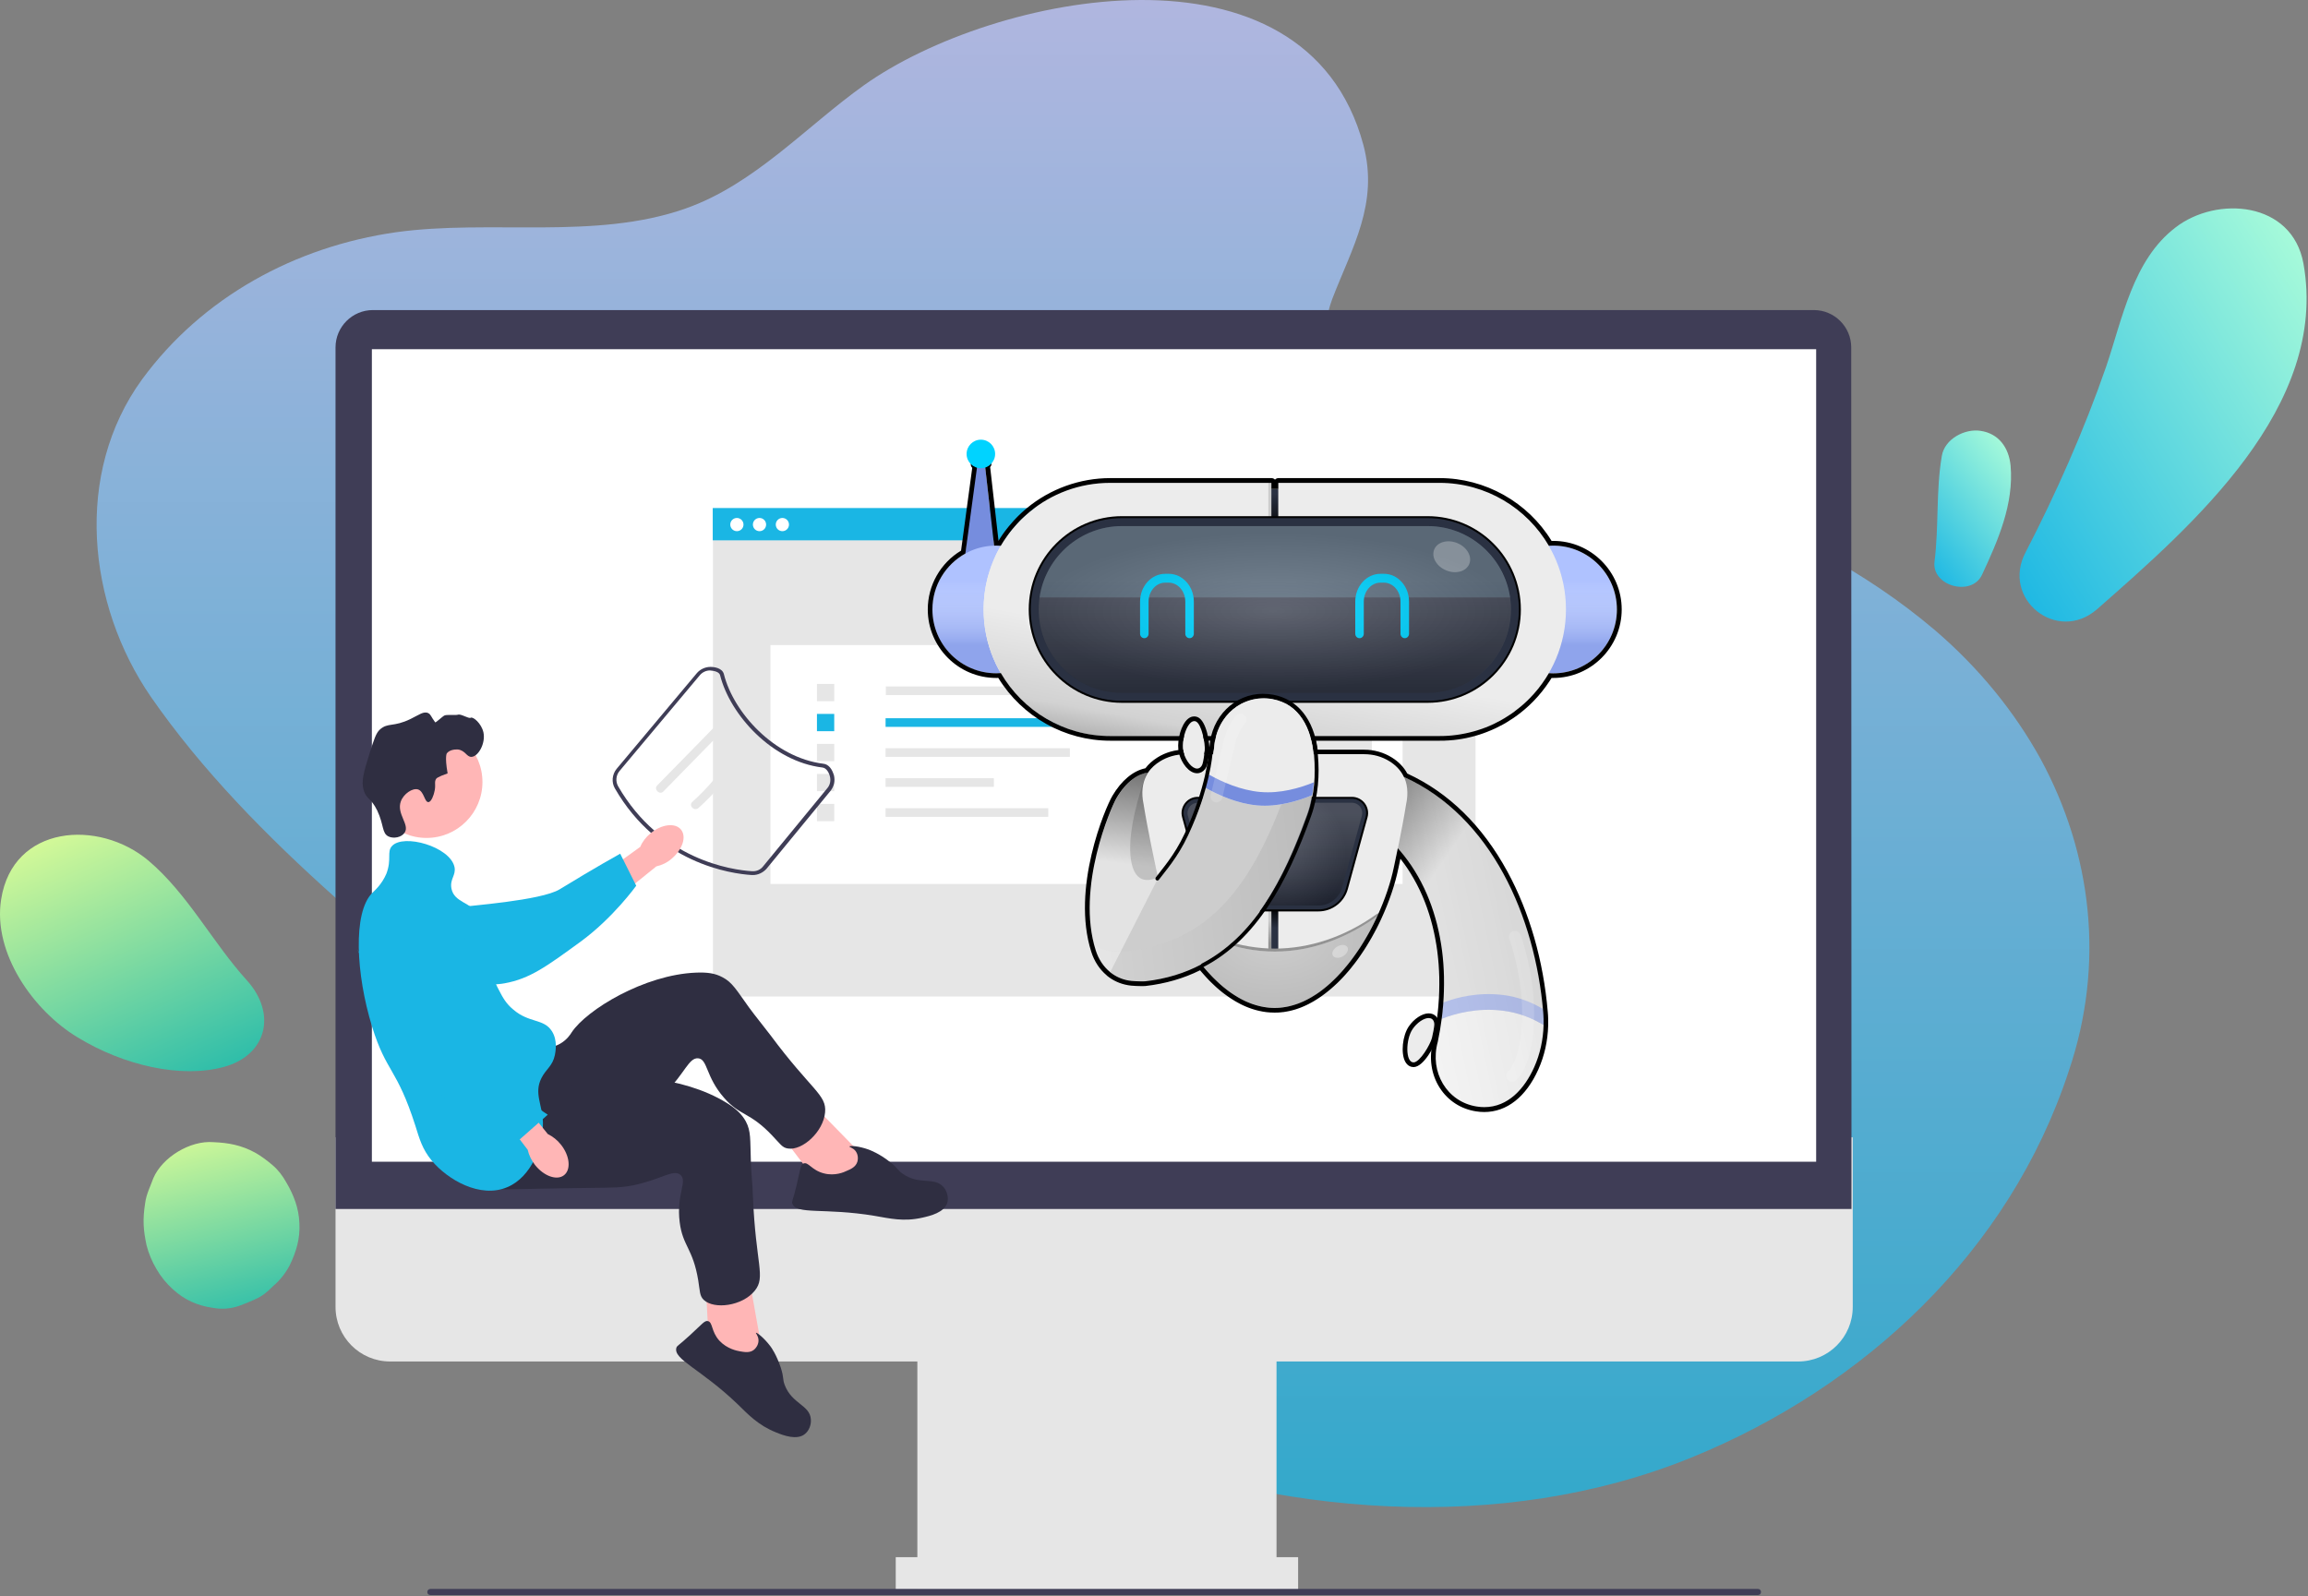 <svg width="908" height="628" viewBox="0 0 908 628" fill="none" xmlns="http://www.w3.org/2000/svg">
<rect x="0" y="0" width="908" height="628" fill="#808080" stroke="none"/>
<path d="M802.819 298.655C792.533 280.013 778.574 262.842 761.432 248.124C706.086 201.026 632.618 182.383 563.068 168.646C538.089 163.74 513.6 145.833 524.13 117.623C531.967 97.263 542.497 80.092 536.375 57.034C513.6 -27.595 390.663 -2.574 339.97 33.485C316.95 49.92 296.869 72.488 269.686 82.055C234.176 94.565 192.789 86.225 155.811 91.376C116.138 97.018 79.649 116.887 55.894 149.267C28.956 186.308 34.344 237.821 59.323 274.125C99.24 331.771 161.933 378.624 215.565 422.778C279.482 475.517 350.256 535.371 427.397 566.524C501.6 596.451 590.496 604.055 665.678 573.392C733.514 545.673 790.574 492.443 813.839 421.551C828.288 379.114 822.9 335.696 802.819 298.655Z" fill="url(#paint0_linear_708_8243)" fill-opacity="0.75"/>
<path d="M30.56 408.183C13.264 397.788 -2.927 375.119 0.45 353.872C5.028 324.533 38.852 322.19 58.409 338.631C73.916 351.757 83.588 370.816 97.126 385.734C108.879 398.679 105.16 415.154 88.026 419.812C71.274 424.362 48.799 419.302 30.56 408.183Z" fill="url(#paint1_linear_708_8243)"/>
<path d="M67.91 507.2C65.447 504.968 63.234 502.273 61.509 499.243C59.895 496.573 58.42 493.079 57.655 489.971C56.363 483.882 56.099 479.847 57.09 473.498C57.536 469.847 59.166 466.838 60.323 463.572C63.875 455.317 74.82 448.669 83.91 449.401C89.896 449.649 94.908 450.566 100.35 453.514C102.48 454.667 105.305 456.796 107.184 458.412C109.3 460.157 111.276 462.724 112.653 465.266C115.533 470.119 117.564 475.41 117.785 481.218C118.118 487.386 116.557 492.528 113.91 497.981C112.28 500.991 110.177 503.744 107.364 506.113C105.275 508.275 103.075 510.077 100.29 511.263C98.23 512.243 96.294 512.991 93.997 513.843C90.614 515.005 87.133 515.216 83.792 514.604C77.82 513.765 72.6 511.537 67.91 507.2Z" fill="url(#paint2_linear_708_8243)"/>
<path d="M906.201 103.647C916.293 159.99 862.666 206.603 824.978 239.736C809.254 253.383 787.199 235.626 796.895 217.315C808.729 194.463 819.889 169.368 828.542 144.398C835.037 125.331 839.088 102.306 855.888 89.493C872.139 76.944 901.725 79.187 906.201 103.647Z" fill="url(#paint3_linear_708_8243)"/>
<path d="M790.992 183.149C792.342 198.306 786.027 212.694 779.78 226.102C775.672 234.969 759.785 230.591 761.074 220.919C762.807 207.116 761.604 193.104 763.934 179.419C765.016 172.684 773.027 168.558 779.165 169.522C786.282 170.555 790.283 176.06 790.992 183.149Z" fill="url(#paint4_linear_708_8243)"/>
<g clip-path="url(#clip0_708_8243)">
<path d="M279.3 263.801C277.8 263.801 276.3 264.501 275.3 265.701L243.7 303.401C242.3 305.101 242.1 307.501 243.2 309.401C259.9 338.301 287.8 342.301 295.9 342.801C297.6 342.901 299.2 342.201 300.2 340.901L325.5 310.101C326.6 308.801 326.9 307.101 326.5 305.501C326.1 303.901 325.1 302.201 323.6 302.001C303.7 299.601 287.2 281.201 283.3 265.701C283 264.401 281 263.901 279.3 263.801Z" fill="white"/>
<path d="M707.4 535.7H153.5C141.6 535.7 132 526.1 132 514.2V447.5H728.9V514.2C728.9 526.1 719.3 535.7 707.4 535.7Z" fill="#E6E6E6"/>
<path d="M502.2 524.5H360.9V625.4H502.2V524.5Z" fill="#E6E6E6"/>
<path d="M510.7 612.699H352.4V625.399H510.7V612.699Z" fill="#E6E6E6"/>
<path d="M728.4 475.7H132V136.7C132 128.6 138.6 122 146.7 122H713.6C721.7 122 728.3 128.6 728.3 136.7L728.4 475.7Z" fill="#3F3D56"/>
<path d="M714.501 137.4H146.301V457.1H714.501V137.4Z" fill="white"/>
<path d="M168.1 626.399C168.1 627.099 168.6 627.599 169.3 627.599H691.6C692.3 627.599 692.8 627.099 692.8 626.399C692.8 625.699 692.3 625.199 691.6 625.199H169.3C168.7 625.199 168.1 625.699 168.1 626.399Z" fill="#3F3D56"/>
<path d="M580.5 200H280.5V392.1H580.5V200Z" fill="#E6E6E6"/>
<path d="M551.8 253.801H303.1V347.801H551.8V253.801Z" fill="white"/>
<path d="M408.2 270.1H348.5V273.5H408.2V270.1Z" fill="#E6E6E6"/>
<path d="M440.8 282.6H348.4V286H440.8V282.6Z" fill="#1AB6E4"/>
<path d="M420.9 294.4H348.4V297.8H420.9V294.4Z" fill="#E6E6E6"/>
<path d="M391 306.201H348.4V309.601H391V306.201Z" fill="#E6E6E6"/>
<path d="M412.4 318H348.4V321.4H412.4V318Z" fill="#E6E6E6"/>
<path d="M328.2 269.1H321.4V275.9H328.2V269.1Z" fill="#E6E6E6"/>
<path d="M328.2 280.9H321.4V287.7H328.2V280.9Z" fill="#1AB6E4"/>
<path d="M328.2 292.701H321.4V299.501H328.2V292.701Z" fill="#E6E6E6"/>
<path d="M328.2 304.5H321.4V311.3H328.2V304.5Z" fill="#E6E6E6"/>
<path d="M328.2 316.301H321.4V323.101H328.2V316.301Z" fill="#E6E6E6"/>
<path d="M539.7 265.6H478.6V326.7H539.7V265.6Z" fill="#E6E6E6"/>
<path d="M580.4 199.9H280.4V212.6H580.4V199.9Z" fill="#1AB6E4"/>
<path d="M289.901 209.001C291.337 209.001 292.501 207.837 292.501 206.401C292.501 204.965 291.337 203.801 289.901 203.801C288.465 203.801 287.301 204.965 287.301 206.401C287.301 207.837 288.465 209.001 289.901 209.001Z" fill="white"/>
<path d="M298.801 209.001C300.237 209.001 301.401 207.837 301.401 206.401C301.401 204.965 300.237 203.801 298.801 203.801C297.365 203.801 296.201 204.965 296.201 206.401C296.201 207.837 297.365 209.001 298.801 209.001Z" fill="white"/>
<path d="M307.801 209.001C309.237 209.001 310.401 207.837 310.401 206.401C310.401 204.965 309.237 203.801 307.801 203.801C306.365 203.801 305.201 204.965 305.201 206.401C305.201 207.837 306.365 209.001 307.801 209.001Z" fill="white"/>
<path d="M296.201 344.3C296.101 344.3 295.901 344.3 295.801 344.3C287.501 343.8 258.901 339.7 241.901 310.2C240.501 307.8 240.801 304.7 242.601 302.5L274.201 264.8C275.501 263.3 277.501 262.4 279.501 262.4C280.901 262.4 284.201 262.8 284.801 265.3C288.601 280.4 304.601 298.1 323.901 300.5C325.901 300.7 327.401 302.5 328.101 305.2C328.601 307.3 328.101 309.4 326.801 311.1L301.501 341.9C300.101 343.4 298.201 344.3 296.201 344.3ZM279.301 263.8C277.801 263.8 276.301 264.5 275.301 265.7L243.701 303.4C242.301 305.1 242.101 307.5 243.201 309.4C259.901 338.3 287.801 342.3 295.901 342.8C297.601 342.9 299.201 342.2 300.201 340.9L325.501 310.1C326.601 308.8 326.901 307.1 326.501 305.5C326.101 303.9 325.101 302.2 323.601 302C303.701 299.6 287.201 281.2 283.301 265.7C283.001 264.4 281.001 263.9 279.301 263.8Z" fill="#3F3D56"/>
<path d="M260.999 311.4L283.799 288.1C285.399 286.5 282.899 284.1 281.399 285.7L258.599 309C256.999 310.5 259.499 313 260.999 311.4Z" fill="#E6E6E6"/>
<path d="M274.801 317.899C281.101 312.299 286.601 305.699 291.101 298.499C292.301 296.599 289.301 294.899 288.101 296.799C283.801 303.699 278.501 309.999 272.401 315.499C270.701 316.999 273.201 319.399 274.801 317.899Z" fill="#E6E6E6"/>
<path d="M287.199 325.8C292.899 319.4 297.799 312.4 301.699 304.7C302.699 302.7 299.699 301 298.699 303C294.999 310.4 290.299 317.3 284.799 323.4C283.299 325 285.699 327.4 287.199 325.8Z" fill="#E6E6E6"/>
<path d="M255.901 327.9C260.201 324.3 265.601 323.6 267.901 326.4C270.201 329.2 268.501 334.3 264.201 337.9C262.501 339.4 260.401 340.4 258.201 340.9L239.601 355.9L232.801 347L251.901 333.2C252.701 331.2 254.101 329.4 255.901 327.9Z" fill="#FFB6B6"/>
<path d="M148.199 361.8C148.199 361.1 148.199 355.4 152.499 351.7C157.399 347.5 164.399 349.2 166.799 349.8C172.399 351.2 172.899 353.6 178.199 356.1C188.099 360.7 175.699 358.4 181.599 356.9C183.599 356.4 212.899 354.4 220.199 349.9C234.399 341.2 243.999 335.9 243.999 335.9L250.299 348.5C250.299 348.5 241.199 361.2 228.299 370.6C215.099 380.2 208.499 385.1 198.499 386.9C197.599 387.1 176.399 390.7 159.299 377.9C155.499 374.9 148.299 369.6 148.199 361.8Z" fill="#1AB6E4"/>
<path d="M167.801 329.699C179.951 329.699 189.801 319.849 189.801 307.699C189.801 295.549 179.951 285.699 167.801 285.699C155.651 285.699 145.801 295.549 145.801 307.699C145.801 319.849 155.651 329.699 167.801 329.699Z" fill="#FFB6B6"/>
<path d="M340.099 455.401L317.399 432.201L305.699 444.401L322.599 466.701L339.299 468.601L340.099 455.401Z" fill="#FFB6B6"/>
<path d="M210.7 412C212 412.1 216.2 413 220.3 410.7C223 409.2 224.5 406.9 224.9 406.2C230.8 397.3 253.5 383.5 273.8 382.7C278.4 382.5 281.4 383 284.2 384.5C288.1 386.5 289.7 389.5 294.6 396.3C297.3 400 300.3 403.6 303.1 407.3C319.2 429 325.3 430.7 324.6 437.7C323.9 445.4 315.6 452.8 310 451.9C307.7 451.6 306.9 450 303.8 446.8C294.9 437.4 291.2 439.2 284.9 432C277.5 423.6 278.5 416.7 274.6 416.4C271 416.2 269.5 422.1 261.9 429.9C258.4 433.5 255.9 435.2 248.3 440.4C218.8 460.9 218.3 462.3 212.4 463.9C209.8 464.6 191.3 469.7 184.7 461.6C174.4 449 198.8 411 210.7 412Z" fill="#2F2E41"/>
<path d="M333.1 460.7C334.8 460 336.7 459.1 337.3 457.1C337.7 455.7 337.5 454.1 336.6 452.9C335.6 451.6 334.1 451.4 334.2 451.1C334.3 450.7 337.8 450.9 341.7 452.3C342.4 452.6 345.8 453.8 350 457.1C353.4 459.7 352.9 460.3 355.1 461.8C361.6 466.5 367.7 462.8 371.3 467.2C372.7 468.9 373.2 471.3 372.7 473.2C371.5 477.1 366 478.4 362.9 479.1C355.5 480.8 350 479.4 344.1 478.4C324.3 475.1 313.2 478.1 311.7 473.5C311.4 472.6 311.9 472.7 313.4 466.3C314.9 460 314.9 458.3 316.1 457.8C318 457 319.3 460.5 324.2 461.7C328.5 462.8 332.1 461.2 333.1 460.7Z" fill="#2F2E41"/>
<path d="M299.8 531.3L294.1 499.4L277.5 502.9L279 530.8L291.8 541.8L299.8 531.3Z" fill="#FFB6B6"/>
<path d="M217.199 422.701C218.199 423.501 221.199 426.601 225.799 427.001C228.899 427.301 231.299 426.201 232.099 425.901C241.999 421.901 268.499 423.201 285.799 433.901C289.699 436.301 291.899 438.501 293.399 441.201C295.499 445.101 295.099 448.401 295.399 456.801C295.499 461.401 296.099 466.001 296.199 470.601C297.299 497.601 301.399 502.401 296.899 507.901C291.999 513.901 280.999 515.301 276.899 511.501C275.199 509.901 275.399 508.101 274.699 503.801C272.599 491.101 268.599 490.401 267.399 480.901C265.999 469.801 270.699 464.601 267.599 462.201C264.799 460.001 260.199 464.001 249.499 466.301C244.599 467.301 241.599 467.301 232.399 467.401C196.499 467.801 195.299 468.701 189.399 466.701C186.799 465.801 168.699 459.601 167.799 449.301C166.299 433.001 207.899 415.201 217.199 422.701Z" fill="#2F2E41"/>
<path d="M291.099 531.701C292.899 532.001 294.999 532.401 296.599 531.101C297.699 530.201 298.499 528.701 298.399 527.201C298.299 525.501 297.199 524.501 297.399 524.401C297.699 524.201 300.499 526.301 302.999 529.601C303.499 530.201 305.499 533.101 307.199 538.201C308.499 542.301 307.799 542.501 308.699 544.901C311.499 552.401 318.599 552.801 318.999 558.401C319.199 560.601 318.299 562.901 316.699 564.201C313.599 566.801 308.199 564.801 305.299 563.601C298.299 560.801 294.399 556.601 290.199 552.501C275.699 538.601 264.799 534.901 266.099 530.301C266.399 529.401 266.699 529.701 271.499 525.301C276.299 520.901 277.199 519.501 278.499 519.801C280.499 520.301 279.699 523.801 282.999 527.501C286.099 530.801 289.999 531.501 291.099 531.701Z" fill="#2F2E41"/>
<path d="M170.8 311.9C171.7 308.8 170.6 307.7 171.7 306.3C171.7 306.3 172.1 305.7 176.1 304.3C174.9 297.5 175.8 296.4 175.8 296.4C176.8 295.1 178.8 294.8 180.2 294.9C183.1 295.3 183.6 297.9 185.5 297.8C188.1 297.7 191.1 292.6 190.2 288.2C189.4 284.6 186.1 281.9 185.2 282.4C184.4 282.9 181.4 280.8 180.2 281.2C179.4 281.5 175.8 281.1 174.9 281.5C174 281.9 171.4 284.5 171.2 284.2C169.5 281.9 169.5 281.1 168.5 280.6C166.7 279.7 164.8 281.3 161.5 282.9C154.7 286.2 152.7 284.2 149.5 287C147.9 288.4 147.1 291.1 145.4 296.4C143.1 303.8 142 307.5 143.1 311C144.2 314.6 145.9 313.8 148.4 318.9C151.1 324.6 150.2 327.8 152.8 329.1C154.8 330.1 158 329.5 159.2 327.6C161.3 324.5 155.9 320.2 157.7 315.3C158.8 312.3 162.3 310 164.4 310.6C166.8 311.3 167 315.6 168.5 315.6C169.8 315.6 170.7 312.4 170.8 311.9Z" fill="#2F2E41"/>
<path d="M154.2 332.901C158.7 327.901 177 333.101 178.8 341.101C179.5 344.401 176.9 345.801 177.6 349.601C178.7 355.101 184.8 354.801 189.3 360.401C195.7 368.401 189.1 376.301 196.3 389.601C197.8 392.501 199.1 394.901 201.9 397.201C208.1 402.601 213.9 400.701 217.1 405.701C219.5 409.401 218.5 414.001 218.3 415.101C217.4 419.501 214.8 420.601 213 424.201C210 430.201 213.4 434.601 213.6 441.701C213.8 450.701 209.1 463.101 199.6 467.101C188.9 471.701 176 464.101 169.8 456.601C166.1 452.101 165 448.001 163.4 442.901C156.1 420.101 152 422.101 146.4 404.001C140 383.301 138.8 359.101 146.4 351.401C147.4 350.401 150.2 348.001 152 343.801C154.2 338.001 152.1 335.201 154.2 332.901Z" fill="#1AB6E4"/>
<path d="M220.7 450.399C224.2 454.799 224.7 460.199 221.9 462.399C219.1 464.599 214 462.799 210.5 458.399C209.1 456.599 208.1 454.599 207.6 452.399L193.1 433.399L200.6 427.699L215.5 446.199C217.5 447.199 219.3 448.599 220.7 450.399Z" fill="#FFB6B6"/>
<path d="M167.4 352.2C168 352.1 173.7 350.9 178.2 354.3C183.3 358.3 183.1 365.4 183 367.9C182.8 373.7 180.5 374.6 179.2 380.3C176.7 390.9 181.5 400.8 184.1 406.2C185 408.1 188 413.9 193.9 420.1C205.3 432.2 215.5 438.6 215.5 438.6L204.5 448.3C204.5 448.3 187 443 175.2 432.3C163.1 421.4 144.4 382.7 140.5 373.3C140.2 372.5 144.9 385.7 153.9 366.4C156 361.9 159.7 353.9 167.4 352.2Z" fill="#1AB6E4"/>
<path d="M535.886 349.358C537.956 349.358 539.634 347.678 539.634 345.606C539.634 343.533 537.956 341.854 535.886 341.854C533.815 341.854 532.137 343.533 532.137 345.606C532.137 347.678 533.815 349.358 535.886 349.358Z" fill="#F1F1F1"/>
<path d="M436.836 382.451L457.969 342.368C457.381 343.177 456.818 343.937 456.279 344.673C457.577 335.256 460.26 326.305 461.841 322.063C464.45 315.049 464.193 309.372 457.982 305.191C453.877 302.42 445.731 303.106 439.299 314.031C437.302 317.416 423.25 349.185 431.176 373.953C432.304 377.485 434.276 380.391 436.836 382.463V382.451Z" fill="#CDCDCD"/>
<path style="mix-blend-mode:multiply" opacity="0.43" d="M436.836 382.451L457.969 342.368C457.381 343.177 456.818 343.937 456.279 344.673C457.577 335.256 460.26 326.305 461.841 322.063C464.45 315.049 464.193 309.372 457.982 305.191C453.877 302.42 445.731 303.106 439.299 314.031C437.302 317.416 423.25 349.185 431.176 373.953C432.304 377.485 434.276 380.391 436.836 382.463V382.451Z" fill="url(#paint5_linear_708_8243)"/>
<g style="mix-blend-mode:overlay" opacity="0.15">
<path d="M451.074 304.038C448.159 312.253 443.871 326.366 444.728 336.482C446.003 351.588 456.281 344.672 456.281 344.672C457.58 335.256 460.263 326.305 461.843 322.05C464.452 315.036 464.195 309.359 457.984 305.178C456.257 304.013 453.806 303.461 451.074 304.025V304.038Z" fill="black"/>
</g>
<path d="M535.101 311.212C535.922 305.155 541.692 301.856 547.009 303.536C585.049 317.232 603.792 358.909 607.125 398.183C607.762 405.625 606.622 413.154 603.56 419.959C599.431 429.167 591.995 437.088 581.03 435.396C569.245 433.581 562.347 421.835 565.655 409.941C572.43 377.804 565.557 344.539 541.594 325.877C537.294 322.603 534.293 317.122 535.089 311.212H535.101Z" fill="#ECECEC"/>
<path d="M541.608 325.886C537.308 322.612 534.307 317.132 535.103 311.222C535.924 305.164 541.694 301.866 547.011 303.546C585.05 317.242 603.794 358.919 607.126 398.192C607.273 399.909 607.322 401.613 607.273 403.33C603.047 400.755 597.656 398.45 591.249 397.665C581.166 396.427 572.566 398.744 567.2 400.853C570.974 371.683 563.292 342.795 541.596 325.899L541.608 325.886Z" fill="#CDCDCD"/>
<path d="M591.263 391.476C597.536 392.249 602.828 394.481 607.03 396.994C607.067 397.399 607.104 397.791 607.141 398.196C607.288 399.912 607.337 401.617 607.288 403.333C603.061 400.758 597.671 398.453 591.263 397.668C581.181 396.43 572.581 398.747 567.215 400.856C567.497 398.711 567.705 396.565 567.852 394.431C573.242 392.396 581.561 390.299 591.251 391.489L591.263 391.476Z" fill="#768DDE"/>
<path d="M564.16 402.13C564.27 402.486 564.294 402.853 564.282 403.234C564.258 404.055 563.755 406.802 563.363 408.359C562.69 411.02 558.659 417.886 556.184 418.009C552.877 418.18 552.975 409.009 555.731 404.926C558.34 401.075 563.167 398.893 564.16 402.118V402.13Z" fill="#ECECEC"/>
<g style="mix-blend-mode:multiply" opacity="0.09">
<path d="M535.099 311.21C535.92 305.153 541.69 301.854 547.007 303.534C585.047 317.23 603.791 358.907 607.123 398.181C607.76 405.623 606.62 413.152 603.558 419.957C599.429 429.165 591.993 437.086 581.028 435.394C569.243 433.58 562.346 421.833 565.653 409.939C572.428 377.802 565.555 344.537 541.592 325.875C537.292 322.601 534.291 317.12 535.087 311.21H535.099Z" fill="url(#paint6_linear_708_8243)"/>
</g>
<g style="mix-blend-mode:multiply" opacity="0.43">
<path d="M535.099 311.21C535.92 305.153 541.69 301.854 547.007 303.534C585.047 317.23 603.791 358.907 607.123 398.181C607.76 405.623 606.62 413.152 603.558 419.957C599.429 429.165 591.993 437.086 581.028 435.394C569.243 433.58 562.346 421.833 565.653 409.939C572.428 377.802 565.555 344.537 541.592 325.875C537.292 322.601 534.291 317.12 535.087 311.21H535.099Z" fill="url(#paint7_linear_708_8243)"/>
</g>
<g style="mix-blend-mode:color-dodge" opacity="0.16">
<path d="M594.923 425.623C595.425 425.623 595.94 425.463 596.369 425.12C597.03 424.605 602.825 419.566 603.486 401.701C604.148 383.922 598.427 368.46 598.182 367.81C597.729 366.596 596.381 365.983 595.168 366.437C593.955 366.89 593.343 368.239 593.796 369.453C593.857 369.6 599.431 384.719 598.807 401.517C598.231 417.028 593.526 421.38 593.49 421.417C592.473 422.214 592.289 423.686 593.085 424.703C593.551 425.292 594.237 425.598 594.935 425.598L594.923 425.623Z" fill="white"/>
</g>
<path d="M378.807 225.443L384.136 182.307H387.431L392.319 225.443H378.807Z" fill="#768DDE"/>
<path d="M387.073 239.816C387.073 230.681 389.535 222.122 393.811 214.766C393.174 214.716 392.537 214.68 391.887 214.68C378.019 214.68 366.785 225.923 366.785 239.804C366.785 253.684 378.019 264.927 391.887 264.927C392.537 264.927 393.174 264.891 393.811 264.841C389.523 257.485 387.073 248.926 387.073 239.791V239.816Z" fill="#AFC2FF"/>
<path style="mix-blend-mode:darken" opacity="0.56" d="M387.073 239.816C387.073 230.681 389.535 222.122 393.811 214.766C393.174 214.716 392.537 214.68 391.887 214.68C378.019 214.68 366.785 225.923 366.785 239.804C366.785 253.684 378.019 264.927 391.887 264.927C392.537 264.927 393.174 264.891 393.811 264.841C389.523 257.485 387.073 248.926 387.073 239.791V239.816Z" fill="url(#paint8_linear_708_8243)"/>
<path d="M615.81 239.816C615.81 230.681 613.348 222.122 609.072 214.766C609.709 214.716 610.346 214.68 610.996 214.68C624.864 214.68 636.098 225.923 636.098 239.804C636.098 253.684 624.864 264.927 610.996 264.927C610.346 264.927 609.709 264.891 609.072 264.841C613.36 257.485 615.81 248.926 615.81 239.791V239.816Z" fill="#AFC2FF"/>
<path style="mix-blend-mode:darken" opacity="0.56" d="M615.81 239.816C615.81 230.681 613.348 222.122 609.072 214.766C609.709 214.716 610.346 214.68 610.996 214.68C624.864 214.68 636.098 225.923 636.098 239.804C636.098 253.684 624.864 264.927 610.996 264.927C610.346 264.927 609.709 264.891 609.072 264.841C613.36 257.485 615.81 248.926 615.81 239.791V239.816Z" fill="url(#paint9_linear_708_8243)"/>
<path d="M566.294 189.992H502.883V193.058H500.151V189.992H436.74C409.249 189.992 386.965 212.296 386.965 239.811C386.965 267.325 409.249 289.629 436.74 289.629H566.294C593.785 289.629 616.07 267.325 616.07 239.811C616.07 212.296 593.785 189.992 566.294 189.992Z" fill="#ECECEC"/>
<path d="M578.986 274.879H449.432C421.941 274.879 399.657 252.575 399.657 225.06C399.657 216.159 401.997 207.809 406.076 200.574C394.438 209.697 386.965 223.883 386.965 239.811C386.965 267.326 409.249 289.63 436.74 289.63H566.294C584.891 289.63 601.111 279.416 609.65 264.297C601.197 270.918 590.551 274.879 578.986 274.879Z" fill="url(#paint10_linear_708_8243)"/>
<path d="M502.884 192.398H500.152V262.694H502.884V192.398Z" fill="url(#paint11_linear_708_8243)"/>
<path d="M500.16 189.992H498.984V260.287H500.16V189.992Z" fill="#CDCDCD"/>
<path d="M441.408 276.538C421.182 276.538 404.717 260.071 404.717 239.815C404.717 219.559 421.17 203.092 441.408 203.092H561.639C581.865 203.092 598.331 219.559 598.331 239.815C598.331 260.071 581.878 276.538 561.639 276.538H441.408Z" fill="#020202"/>
<path d="M441.409 275.75C421.612 275.75 405.502 259.626 405.502 239.811C405.502 219.997 421.612 203.873 441.409 203.873H561.64C581.438 203.873 597.548 219.997 597.548 239.811C597.548 259.626 581.438 275.75 561.64 275.75H441.409Z" fill="#2A3142"/>
<g style="mix-blend-mode:color-dodge" opacity="0.2">
<path d="M441.407 272.622C423.324 272.622 408.623 257.896 408.623 239.81C408.623 221.724 423.336 206.998 441.407 206.998H561.637C579.72 206.998 594.421 221.724 594.421 239.81C594.421 257.896 579.707 272.622 561.637 272.622H441.407Z" fill="url(#paint12_linear_708_8243)"/>
</g>
<g style="mix-blend-mode:color-dodge" opacity="0.2">
<path d="M594.077 235.077C591.773 219.223 578.114 206.998 561.636 206.998H441.405C424.928 206.998 411.268 219.223 408.965 235.077H594.077Z" fill="#ACE6FF"/>
</g>
<path d="M467.995 251.106C467.064 251.106 466.316 250.321 466.316 249.365V236.698C466.316 232.603 463.388 229.256 459.787 229.256H458.402C454.8 229.256 451.872 232.591 451.872 236.698V249.365C451.872 250.321 451.125 251.106 450.194 251.106C449.263 251.106 448.516 250.321 448.516 249.365V236.698C448.516 230.678 452.95 225.773 458.402 225.773H459.787C465.238 225.773 469.673 230.678 469.673 236.698V249.365C469.673 250.321 468.926 251.106 467.995 251.106Z" fill="#00D3FF"/>
<path d="M552.659 251.106C551.728 251.106 550.98 250.321 550.98 249.365V236.698C550.98 232.603 548.052 229.256 544.45 229.256H543.066C539.464 229.256 536.536 232.591 536.536 236.698V249.365C536.536 250.321 535.789 251.106 534.858 251.106C533.927 251.106 533.18 250.321 533.18 249.365V236.698C533.18 230.678 537.614 225.773 543.066 225.773H544.45C549.902 225.773 554.337 230.678 554.337 236.698V249.365C554.337 250.321 553.59 251.106 552.659 251.106Z" fill="#00D3FF"/>
<path opacity="0.33" d="M578.018 221.94C579.253 218.985 577.172 215.3 573.371 213.708C569.57 212.117 565.487 213.222 564.252 216.177C563.017 219.132 565.097 222.818 568.899 224.409C572.7 226 576.783 224.895 578.018 221.94Z" fill="white"/>
<path d="M386.672 182.282C387.909 182.282 388.791 182.442 387.48 182.834L391.107 214.702C391.376 214.702 391.634 214.677 391.903 214.677C392.516 214.677 393.116 214.702 393.716 214.751C394.096 214.101 394.488 213.463 394.892 212.838C394.941 212.752 395.003 212.666 395.064 212.58C395.248 212.298 395.431 212.016 395.627 211.747C395.701 211.636 395.774 211.526 395.86 211.416C396.032 211.158 396.215 210.913 396.387 210.668C396.473 210.557 396.558 210.435 396.632 210.324C396.816 210.079 396.999 209.834 397.183 209.589C397.269 209.478 397.342 209.38 397.428 209.27C397.637 209.012 397.845 208.743 398.053 208.485C398.114 208.399 398.176 208.326 398.249 208.24C398.813 207.553 399.388 206.879 399.989 206.229C400.025 206.192 400.062 206.143 400.111 206.106C400.368 205.824 400.626 205.555 400.883 205.273C400.957 205.187 401.042 205.113 401.116 205.027C401.349 204.794 401.569 204.561 401.802 204.341C401.9 204.255 401.986 204.157 402.084 204.071C402.304 203.85 402.537 203.63 402.77 203.421C402.868 203.335 402.953 203.249 403.051 203.164C403.296 202.943 403.541 202.722 403.786 202.501C403.872 202.428 403.946 202.354 404.032 202.293C404.338 202.023 404.644 201.766 404.963 201.496C404.987 201.472 405.012 201.459 405.024 201.435C413.636 194.286 424.699 189.995 436.766 189.995H500.177V192.41H502.909V189.995H566.32C584.684 189.995 600.72 199.951 609.345 214.751C609.896 214.714 610.448 214.689 611.011 214.689C624.879 214.689 636.113 225.933 636.113 239.813C636.113 253.693 624.879 264.937 611.011 264.937C610.448 264.937 609.896 264.912 609.345 264.876C608.916 265.611 608.463 266.347 607.997 267.058C607.997 267.071 607.973 267.095 607.961 267.107C607.079 268.444 606.148 269.731 605.155 270.982C605.131 271.006 605.118 271.031 605.094 271.056C604.102 272.282 603.06 273.471 601.958 274.599C601.933 274.636 601.896 274.66 601.872 274.685C601.137 275.433 600.377 276.169 599.593 276.867C599.593 276.867 599.569 276.88 599.569 276.892C599.201 277.223 598.821 277.554 598.442 277.873C598.393 277.91 598.356 277.946 598.307 277.983C597.511 278.645 596.702 279.295 595.869 279.908C595.832 279.945 595.783 279.97 595.746 280.006C595.367 280.276 594.999 280.546 594.619 280.816C594.558 280.852 594.509 280.889 594.448 280.938C593.603 281.515 592.745 282.066 591.863 282.594C591.789 282.63 591.716 282.679 591.642 282.716C591.263 282.937 590.883 283.158 590.503 283.378C590.43 283.415 590.356 283.452 590.295 283.501C589.413 283.991 588.506 284.445 587.587 284.886C587.489 284.936 587.391 284.972 587.293 285.021C586.914 285.205 586.522 285.377 586.142 285.536C586.056 285.573 585.982 285.61 585.897 285.647C585.431 285.843 584.953 286.039 584.488 286.223C584.439 286.248 584.39 286.26 584.341 286.272C583.924 286.431 583.508 286.591 583.079 286.738C582.956 286.787 582.834 286.824 582.712 286.861C582.319 286.995 581.927 287.13 581.523 287.253C581.437 287.277 581.352 287.314 581.266 287.339C580.788 287.486 580.298 287.633 579.82 287.768C579.734 287.792 579.636 287.817 579.538 287.841C579.146 287.952 578.742 288.05 578.35 288.148C578.215 288.185 578.081 288.209 577.946 288.246C577.529 288.344 577.113 288.442 576.696 288.528C576.61 288.54 576.537 288.565 576.451 288.577C575.961 288.675 575.459 288.773 574.969 288.859C574.846 288.884 574.724 288.896 574.601 288.921C574.209 288.982 573.83 289.043 573.438 289.104C573.291 289.129 573.144 289.141 572.997 289.166C572.543 289.227 572.09 289.276 571.637 289.325C571.575 289.325 571.526 289.337 571.465 289.35C570.963 289.399 570.448 289.448 569.934 289.485C569.787 289.485 569.652 289.497 569.505 289.509C569.113 289.534 568.733 289.558 568.341 289.57C568.194 289.57 568.035 289.583 567.888 289.583C567.373 289.595 566.847 289.607 566.332 289.607H436.778C418.414 289.607 402.378 279.651 393.741 264.839C393.14 264.888 392.54 264.912 391.928 264.912C378.06 264.912 366.825 253.669 366.825 239.789C366.825 230.323 372.057 222.083 379.787 217.804L384.479 183.067C382.543 182.589 384.981 182.258 386.709 182.258M386.709 180.419C384.001 180.419 382.151 180.774 381.943 182.491C381.894 182.908 381.943 183.545 382.494 184.072L378.096 216.651C369.998 221.519 365 230.298 365 239.789C365 254.662 377.092 266.752 391.94 266.752C392.197 266.752 392.467 266.752 392.748 266.739C402.096 282.005 418.867 291.446 436.79 291.446H566.344C566.883 291.446 567.422 291.446 567.961 291.422H568.329L568.427 291.41C568.831 291.397 569.235 291.373 569.64 291.348H569.775L570.081 291.324C570.608 291.287 571.134 291.238 571.661 291.189H571.784C572.31 291.115 572.776 291.066 573.241 291.005L573.695 290.944C574.099 290.882 574.503 290.821 574.908 290.76L575.042 290.735L575.287 290.698C575.802 290.613 576.316 290.515 576.831 290.404L576.99 290.367L577.076 290.343C577.505 290.257 577.946 290.159 578.375 290.049L578.803 289.95C579.22 289.852 579.637 289.742 580.041 289.632L580.139 289.607L580.323 289.558C580.825 289.411 581.327 289.264 581.829 289.104L582.001 289.055L582.099 289.019C582.515 288.884 582.92 288.749 583.336 288.602L583.716 288.467C584.157 288.307 584.586 288.148 585.027 287.976L585.174 287.915C585.664 287.719 586.154 287.523 586.644 287.314L586.803 287.241L586.901 287.204C587.306 287.032 587.698 286.848 588.102 286.664L588.163 286.64L588.408 286.53C589.351 286.076 590.307 285.598 591.214 285.095L591.348 285.021L591.434 284.972C591.838 284.752 592.23 284.519 592.622 284.286L592.696 284.237L592.843 284.151C593.75 283.611 594.644 283.035 595.526 282.434L595.636 282.348L595.697 282.299C596.089 282.03 596.482 281.748 596.874 281.466L597.008 281.367C597.866 280.73 598.711 280.068 599.532 279.369L599.618 279.295L599.667 279.258C600.059 278.927 600.451 278.584 600.831 278.241C601.664 277.493 602.46 276.733 603.22 275.948L603.318 275.85C604.457 274.685 605.547 273.447 606.576 272.171L606.638 272.098C607.667 270.81 608.647 269.462 609.553 268.088L609.59 268.039C609.872 267.61 610.141 267.181 610.411 266.752C610.644 266.752 610.852 266.752 611.06 266.752C625.921 266.752 638 254.65 638 239.789C638 224.928 625.908 212.826 611.06 212.826C610.852 212.826 610.631 212.826 610.411 212.826C601.063 197.56 584.292 188.119 566.369 188.119H502.958C502.419 188.119 501.929 188.352 501.598 188.732C501.267 188.364 500.777 188.119 500.238 188.119H436.827C424.834 188.119 413.146 192.337 403.921 199.976C403.921 199.976 403.872 200.012 403.872 200.025C403.529 200.307 403.211 200.576 402.892 200.858L402.733 201.006L402.647 201.079C402.39 201.312 402.133 201.533 401.888 201.766L401.643 201.999C401.361 202.256 401.128 202.489 400.895 202.71L400.601 202.992C400.356 203.225 400.123 203.47 399.891 203.715L399.805 203.801L399.646 203.973C399.376 204.255 399.107 204.537 398.837 204.831L398.8 204.88L398.715 204.966C398.102 205.64 397.49 206.339 396.901 207.063L396.779 207.222L396.705 207.308C396.485 207.578 396.277 207.847 396.056 208.117L395.86 208.375L395.799 208.448C395.603 208.706 395.419 208.951 395.223 209.209L394.966 209.564C394.782 209.822 394.598 210.079 394.415 210.337L394.353 210.422L394.182 210.68C393.986 210.962 393.79 211.256 393.606 211.55L393.545 211.649L393.434 211.82C393.238 212.127 393.03 212.446 392.834 212.777L389.539 183.778C390.065 183.239 390.102 182.613 390.041 182.196C389.784 180.406 387.75 180.406 386.77 180.406L386.709 180.419Z" fill="black"/>
<path d="M385.886 184.232C388.985 184.232 391.497 181.717 391.497 178.616C391.497 175.514 388.985 173 385.886 173C382.787 173 380.275 175.514 380.275 178.616C380.275 181.717 382.787 184.232 385.886 184.232Z" fill="#00D3FF"/>
<path d="M546.704 299.576C543.678 297.675 540.223 296.756 536.732 296.756H502.882V299.674H500.151V296.756H466.362C462.871 296.756 459.416 297.675 456.39 299.576C452.347 302.102 447.876 307.006 449.934 316.619C451.441 326.061 454.357 339.598 454.687 341.192C459.318 363.642 478.123 396.552 501.547 396.552C524.971 396.552 543.764 363.642 548.407 341.192C548.738 339.61 551.654 326.073 553.16 316.619C555.231 307.006 550.759 302.102 546.704 299.576Z" fill="#ECECEC"/>
<path d="M502.884 340.811H500.152V374.836H502.884V340.811Z" fill="url(#paint13_linear_708_8243)"/>
<path d="M541.439 359.789C528.906 368.753 515.05 373.216 501.598 373.24C488.147 373.216 474.291 368.753 461.758 359.789C461.55 359.642 460.521 358.968 460.631 359.176C460.803 359.532 460.901 359.753 461.023 360.047C461.072 360.157 461.391 361.077 462.591 362.364C466.548 366.607 475.982 375.877 482.364 382.093C485.905 385.539 493.55 388.261 501.611 389.524C509.672 388.273 517.316 385.539 520.857 382.093C527.227 375.889 537.322 367.134 540.63 362.364C541.561 361.028 541.855 360.55 541.916 360.439C542.088 360.157 542.247 359.704 542.406 359.348C542.504 359.127 541.647 359.63 541.451 359.777L541.439 359.789Z" fill="#939393"/>
<path d="M502.884 299.01H500.152V333.035H502.884V299.01Z" fill="url(#paint14_linear_708_8243)"/>
<path d="M500.16 296.756H498.984V375.119H500.16V296.756Z" fill="url(#paint15_linear_708_8243)"/>
<path opacity="0.51" d="M504.096 296.756H502.92V375.119H504.096V296.756Z" fill="url(#paint16_linear_708_8243)"/>
<path d="M484.382 358.615C479.003 358.615 474.25 354.985 472.817 349.799L465.074 321.61C464.535 319.672 464.939 317.637 466.152 316.043C467.365 314.437 469.227 313.529 471.236 313.529H531.842C533.851 313.529 535.701 314.449 536.926 316.043C538.139 317.649 538.543 319.672 538.004 321.61L530.261 349.799C528.84 354.985 524.087 358.615 518.696 358.615H484.382Z" fill="#020202"/>
<path d="M531.844 314.303H471.239C467.539 314.303 464.844 317.834 465.836 321.402L473.579 349.591C474.914 354.459 479.337 357.831 484.384 357.831H518.699C523.746 357.831 528.169 354.459 529.504 349.591L537.247 321.402C538.227 317.834 535.544 314.303 531.844 314.303Z" fill="#2A3142"/>
<g style="mix-blend-mode:color-dodge" opacity="0.2">
<path d="M484.385 356.269C480.061 356.269 476.226 353.351 475.087 349.17L467.344 320.981C467.001 319.755 467.259 318.467 468.03 317.449C468.802 316.432 469.978 315.855 471.252 315.855H531.858C533.132 315.855 534.308 316.432 535.08 317.449C535.852 318.467 536.097 319.755 535.766 320.981L528.023 349.17C526.872 353.351 523.049 356.269 518.725 356.269H484.41H484.385Z" fill="url(#paint17_linear_708_8243)"/>
</g>
<path d="M501.546 374.409C486.502 374.409 472.707 368.719 461.191 360.455C469.62 378.786 484.333 396.541 501.546 396.541C518.759 396.541 533.46 378.786 541.901 360.455C530.385 368.719 516.59 374.409 501.546 374.409Z" fill="#CDCDCD"/>
<path style="mix-blend-mode:overlay" opacity="0.3" d="M501.546 374.409C486.502 374.409 472.707 368.719 461.191 360.455C469.62 378.786 484.333 396.541 501.546 396.541C518.759 396.541 533.46 378.786 541.901 360.455C530.385 368.719 516.59 374.409 501.546 374.409Z" fill="url(#paint18_radial_708_8243)"/>
<g style="mix-blend-mode:color-dodge" opacity="0.12">
<path d="M484.384 356.267C480.059 356.267 476.224 353.349 475.085 349.168L467.342 320.979C466.999 319.753 467.257 318.465 468.028 317.448C468.8 316.43 469.976 315.854 471.25 315.854H531.856C533.13 315.854 534.306 316.43 535.078 317.448C535.85 318.465 536.095 319.753 535.764 320.979L528.021 349.168C526.87 353.349 523.047 356.267 518.723 356.267H484.408H484.384Z" fill="url(#paint19_radial_708_8243)"/>
</g>
<path opacity="0.33" d="M528.338 376.257C529.92 375.343 530.706 373.741 530.094 372.68C529.481 371.618 527.702 371.499 526.12 372.413C524.538 373.327 523.752 374.929 524.365 375.99C524.977 377.052 526.756 377.171 528.338 376.257Z" fill="white"/>
<path d="M562.067 400.574C563.047 400.574 563.819 401.052 564.15 402.131C564.26 402.487 564.285 402.855 564.272 403.235C564.248 404.056 563.746 406.803 563.353 408.36C562.68 411.021 558.649 417.887 556.174 418.01C556.15 418.01 556.113 418.01 556.089 418.01C552.867 418.01 552.989 408.961 555.733 404.927C557.461 402.377 560.168 400.562 562.079 400.562M562.079 398.723C559.507 398.723 556.272 400.856 554.214 403.897C551.752 407.539 551.054 414.368 552.805 417.679C553.81 419.567 555.292 419.849 556.089 419.849C556.15 419.849 556.211 419.849 556.272 419.849C560.168 419.653 564.481 411.401 565.142 408.814C565.546 407.244 566.085 404.326 566.122 403.296C566.147 402.659 566.085 402.095 565.926 401.592C565.375 399.802 563.942 398.735 562.079 398.735V398.723Z" fill="black"/>
<path d="M444.21 385.785C444.21 385.785 444.247 385.785 444.271 385.785C444.271 385.785 444.284 385.785 444.296 385.785C444.614 385.834 444.945 385.883 445.276 385.92C446.464 386.043 449.429 386.165 450.593 386.067C485.177 382.119 501.728 355.266 514.2 320.554C517.005 312.756 517.507 304.393 516.821 296.914C515.903 286.896 511.468 277.062 500.601 275.076C488.877 272.93 478.513 281.758 477.741 294.081C476.7 302.272 474.127 312.277 469.925 322.295C468.246 326.292 466.433 330.204 463.995 333.772C461.778 337.033 457.735 342.379 455.922 344.881L436.811 382.462C438.918 384.167 441.429 385.307 444.21 385.773V385.785Z" fill="#CDCDCD"/>
<path style="mix-blend-mode:multiply" opacity="0.09" d="M508.201 278.376C508.862 280.644 509.279 283.023 509.499 285.414C510.185 292.893 509.671 301.243 506.878 309.054C494.406 343.766 478.872 370.165 444.288 374.113C443.124 374.211 439.142 374.542 437.954 374.42C437.623 374.383 437.305 374.334 436.974 374.285C436.974 374.285 436.962 374.285 436.949 374.285C436.925 374.285 436.913 374.285 436.888 374.285C434.548 373.893 432.404 373.022 430.518 371.735C430.714 372.483 430.934 373.218 431.167 373.954C432.294 377.485 434.266 380.391 436.827 382.451V382.476C438.922 384.18 441.421 385.32 444.202 385.786C444.226 385.786 444.239 385.786 444.263 385.786C444.263 385.786 444.275 385.786 444.288 385.786C444.606 385.835 444.937 385.884 445.268 385.921C446.456 386.044 449.409 386.179 450.572 386.068C485.157 382.12 501.72 355.267 514.192 320.555C516.997 312.757 517.499 304.394 516.813 296.915C516.152 289.668 513.64 282.52 508.189 278.363L508.201 278.376Z" fill="url(#paint20_linear_708_8243)"/>
<path d="M497.05 274.759C498.202 274.759 499.378 274.869 500.566 275.078C511.372 277.052 515.819 286.787 516.774 296.744H536.707C540.198 296.744 543.653 297.663 546.679 299.564C548.762 300.864 550.954 302.801 552.314 305.695C586.788 321.218 603.94 360.798 607.113 398.183C607.15 398.649 607.186 399.103 607.211 399.569C607.211 399.606 607.211 399.655 607.211 399.691C607.235 400.071 607.248 400.464 607.26 400.844C607.26 401.101 607.26 401.359 607.26 401.629C607.26 401.788 607.26 401.96 607.26 402.119C607.26 402.438 607.26 402.744 607.26 403.063C607.26 403.149 607.26 403.235 607.26 403.309C607.113 409.035 605.9 414.712 603.548 419.96C599.799 428.322 593.318 435.618 583.946 435.618C583.003 435.618 582.023 435.544 581.018 435.385C569.233 433.57 562.336 421.823 565.643 409.93C566.305 406.791 566.832 403.64 567.236 400.488C567.322 399.814 567.395 399.152 567.469 398.477C567.493 398.294 567.505 398.097 567.53 397.913C567.604 397.19 567.665 396.467 567.726 395.743C567.75 395.522 567.763 395.302 567.775 395.081C567.824 394.37 567.873 393.671 567.922 392.96C567.934 392.739 567.947 392.506 567.959 392.285C567.995 391.574 568.032 390.863 568.045 390.164C568.045 389.956 568.045 389.747 568.057 389.527C568.081 388.803 568.094 388.08 568.094 387.356C568.094 387.185 568.094 387.025 568.094 386.866C568.094 386.204 568.094 385.554 568.081 384.892C568.081 384.72 568.081 384.561 568.081 384.389C568.069 383.666 568.045 382.954 568.008 382.231C568.008 382.023 567.996 381.814 567.983 381.606C567.947 380.907 567.91 380.208 567.861 379.521C567.849 379.3 567.824 379.092 567.812 378.871C567.763 378.185 567.702 377.486 567.628 376.799C567.604 376.591 567.579 376.382 567.567 376.174C567.493 375.475 567.408 374.776 567.322 374.077C567.297 373.905 567.273 373.734 567.248 373.562C567.162 372.912 567.064 372.262 566.966 371.625C566.942 371.453 566.917 371.281 566.881 371.122C566.77 370.448 566.66 369.786 566.525 369.111C566.489 368.927 566.464 368.743 566.427 368.559C566.293 367.885 566.158 367.211 566.011 366.536C565.962 366.34 565.925 366.132 565.876 365.935C565.729 365.273 565.57 364.611 565.411 363.949C565.362 363.753 565.313 363.557 565.264 363.361C565.092 362.698 564.921 362.036 564.725 361.374C564.676 361.202 564.626 361.031 564.577 360.871C564.394 360.234 564.198 359.596 564.002 358.971C563.953 358.824 563.904 358.664 563.855 358.517C563.659 357.892 563.438 357.279 563.23 356.666C563.181 356.506 563.12 356.347 563.071 356.2C562.838 355.55 562.593 354.912 562.348 354.287C562.274 354.103 562.213 353.931 562.14 353.748C561.895 353.122 561.637 352.509 561.368 351.884C561.294 351.712 561.208 351.528 561.135 351.357C560.865 350.743 560.584 350.118 560.302 349.517C560.228 349.358 560.155 349.198 560.069 349.039C559.763 348.414 559.457 347.788 559.138 347.175C559.077 347.065 559.028 346.955 558.967 346.844C558.66 346.268 558.354 345.704 558.036 345.14C557.974 345.017 557.901 344.895 557.839 344.784C557.496 344.184 557.141 343.595 556.786 343.006C556.7 342.859 556.602 342.712 556.516 342.565C556.161 341.989 555.794 341.425 555.426 340.861C555.328 340.714 555.218 340.554 555.12 340.407C554.74 339.843 554.36 339.291 553.956 338.752C553.858 338.617 553.76 338.482 553.65 338.335C553.245 337.771 552.829 337.219 552.4 336.68C552.314 336.581 552.229 336.471 552.155 336.373C551.739 335.846 551.322 335.331 550.881 334.828C550.82 334.754 550.746 334.669 550.685 334.595C550.44 334.301 550.17 334.019 549.925 333.737C549.141 337.587 548.517 340.505 548.37 341.192C547.132 347.188 544.878 353.931 541.803 360.589C541.656 360.896 541.521 361.203 541.374 361.509C541.325 361.619 541.264 361.742 541.215 361.852C541.092 362.098 540.97 362.355 540.847 362.6C540.798 362.711 540.749 362.809 540.688 362.919C540.517 363.262 540.357 363.593 540.186 363.937C540.149 364.01 540.112 364.096 540.063 364.17C539.929 364.44 539.782 364.709 539.647 364.979C539.586 365.089 539.524 365.212 539.463 365.322C539.328 365.58 539.194 365.837 539.059 366.095C539.01 366.181 538.961 366.279 538.912 366.365C538.728 366.696 538.544 367.027 538.361 367.37C538.312 367.456 538.262 367.554 538.201 367.64C538.054 367.897 537.92 368.143 537.772 368.4C537.711 368.51 537.65 368.621 537.576 368.731C537.417 369.001 537.258 369.283 537.099 369.553C537.062 369.614 537.025 369.675 536.988 369.749C536.792 370.08 536.596 370.411 536.4 370.73C536.339 370.828 536.278 370.926 536.217 371.024C536.07 371.269 535.91 371.514 535.763 371.747C535.702 371.858 535.629 371.956 535.567 372.066C535.371 372.373 535.175 372.679 534.979 372.986C534.955 373.01 534.943 373.047 534.918 373.072C534.71 373.39 534.501 373.697 534.293 374.004C534.232 374.102 534.158 374.2 534.085 374.298C533.926 374.531 533.766 374.776 533.595 375.009C533.534 375.107 533.472 375.193 533.399 375.291C533.178 375.61 532.958 375.916 532.737 376.223C532.701 376.272 532.664 376.333 532.627 376.382C532.443 376.64 532.247 376.909 532.051 377.167C531.978 377.265 531.904 377.363 531.831 377.461C531.659 377.694 531.475 377.927 531.304 378.16C531.243 378.234 531.181 378.32 531.12 378.393C530.887 378.687 530.655 378.994 530.422 379.288C530.361 379.362 530.312 379.423 530.25 379.497C530.067 379.73 529.883 379.963 529.687 380.183C529.613 380.269 529.54 380.367 529.454 380.453C529.258 380.686 529.062 380.919 528.866 381.164C528.817 381.226 528.768 381.275 528.719 381.336C528.474 381.618 528.229 381.9 527.984 382.182C527.923 382.255 527.849 382.329 527.788 382.403C527.604 382.611 527.408 382.82 527.212 383.028C527.139 383.114 527.065 383.2 526.979 383.273C526.747 383.518 526.514 383.776 526.281 384.021C526.257 384.046 526.232 384.07 526.22 384.095C525.963 384.364 525.705 384.622 525.448 384.879C525.375 384.953 525.301 385.027 525.215 385.1C525.019 385.296 524.823 385.48 524.627 385.676C524.554 385.75 524.48 385.824 524.394 385.897C524.137 386.142 523.868 386.4 523.598 386.645C523.574 386.67 523.537 386.694 523.512 386.731C523.28 386.952 523.035 387.16 522.79 387.381C522.704 387.454 522.63 387.528 522.545 387.589C522.336 387.773 522.128 387.945 521.92 388.129C521.846 388.19 521.785 388.251 521.711 388.3C521.442 388.521 521.16 388.754 520.891 388.963C520.829 389.012 520.78 389.048 520.719 389.097C520.499 389.269 520.266 389.453 520.045 389.625C519.96 389.686 519.874 389.76 519.788 389.821C519.555 389.993 519.335 390.152 519.102 390.324C519.041 390.36 518.992 390.409 518.931 390.446C518.649 390.642 518.367 390.839 518.073 391.035C517.999 391.084 517.926 391.133 517.852 391.182C517.632 391.329 517.411 391.476 517.179 391.611C517.093 391.66 517.007 391.721 516.921 391.77C516.664 391.93 516.407 392.089 516.137 392.249C516.101 392.273 516.076 392.285 516.039 392.31C515.745 392.482 515.451 392.653 515.157 392.813C515.071 392.862 514.998 392.898 514.912 392.948C514.692 393.07 514.459 393.193 514.238 393.303C514.153 393.352 514.067 393.389 513.981 393.438C513.687 393.585 513.381 393.732 513.075 393.879C513.062 393.879 513.038 393.892 513.026 393.904C512.744 394.039 512.45 394.161 512.168 394.284C512.082 394.321 511.984 394.358 511.898 394.394C511.666 394.492 511.433 394.591 511.2 394.676C511.114 394.713 511.041 394.738 510.955 394.774C510.649 394.885 510.343 395.007 510.036 395.106C509.987 395.13 509.926 395.142 509.877 395.155C509.62 395.24 509.363 395.326 509.105 395.4C509.007 395.424 508.922 395.461 508.824 395.486C508.578 395.559 508.321 395.633 508.076 395.694C508.003 395.706 507.941 395.731 507.868 395.755C507.549 395.841 507.243 395.915 506.925 395.976C506.851 395.988 506.778 396.001 506.704 396.025C506.459 396.074 506.202 396.123 505.957 396.172C505.859 396.185 505.761 396.209 505.675 396.221C505.405 396.27 505.124 396.307 504.854 396.344C504.805 396.344 504.756 396.356 504.707 396.368C504.389 396.405 504.07 396.442 503.739 396.479C503.654 396.479 503.568 396.491 503.482 396.503C503.237 396.528 502.992 396.54 502.735 396.552C502.637 396.552 502.551 396.552 502.453 396.565C502.122 396.577 501.804 396.589 501.473 396.589C501.142 396.589 500.824 396.589 500.493 396.565C500.395 396.565 500.309 396.565 500.211 396.552C499.966 396.54 499.721 396.528 499.464 396.503C499.378 396.503 499.292 396.491 499.206 396.479C498.888 396.454 498.557 396.418 498.239 396.368C498.19 396.368 498.141 396.356 498.092 396.344C497.81 396.307 497.54 396.27 497.271 396.221C497.173 396.209 497.075 396.185 496.989 396.172C496.744 396.123 496.487 396.074 496.242 396.025C496.168 396.013 496.095 396.001 496.021 395.976C495.703 395.903 495.396 395.829 495.078 395.755C495.004 395.743 494.943 395.719 494.87 395.694C494.625 395.633 494.367 395.559 494.122 395.486C494.024 395.461 493.939 395.424 493.841 395.4C493.583 395.326 493.326 395.24 493.069 395.155C493.02 395.142 492.958 395.118 492.909 395.106C492.603 394.995 492.297 394.885 491.991 394.774C491.905 394.75 491.831 394.713 491.746 394.676C491.513 394.591 491.28 394.492 491.047 394.394C490.962 394.358 490.864 394.321 490.778 394.284C490.496 394.161 490.202 394.039 489.92 393.904C489.908 393.904 489.884 393.892 489.871 393.879C489.565 393.745 489.271 393.597 488.965 393.438C488.879 393.401 488.793 393.352 488.707 393.303C488.475 393.18 488.254 393.07 488.034 392.948C487.948 392.898 487.874 392.862 487.789 392.813C487.495 392.653 487.201 392.482 486.907 392.31C486.87 392.285 486.845 392.273 486.809 392.249C486.551 392.089 486.282 391.93 486.024 391.77C485.939 391.721 485.853 391.66 485.767 391.611C485.547 391.464 485.326 391.329 485.093 391.182C485.02 391.133 484.946 391.084 484.873 391.035C484.591 390.839 484.309 390.642 484.015 390.446C483.954 390.409 483.905 390.36 483.844 390.324C483.611 390.164 483.391 389.993 483.158 389.821C483.072 389.76 482.986 389.698 482.9 389.625C482.68 389.453 482.447 389.281 482.227 389.097C482.165 389.048 482.116 389.012 482.055 388.963C481.786 388.742 481.504 388.521 481.234 388.3C481.161 388.239 481.1 388.178 481.026 388.129C480.818 387.957 480.61 387.773 480.401 387.589C480.316 387.516 480.242 387.442 480.156 387.381C479.911 387.172 479.678 386.952 479.433 386.731C479.409 386.706 479.372 386.682 479.348 386.645C479.078 386.4 478.821 386.155 478.551 385.897C478.478 385.824 478.404 385.75 478.319 385.676C478.123 385.48 477.927 385.296 477.731 385.1C477.657 385.027 477.584 384.953 477.498 384.879C477.241 384.622 476.983 384.364 476.726 384.095C476.702 384.07 476.677 384.046 476.665 384.021C476.432 383.776 476.199 383.531 475.966 383.273C475.893 383.187 475.819 383.114 475.734 383.028C475.538 382.82 475.354 382.611 475.158 382.403C475.097 382.329 475.023 382.255 474.962 382.182C474.717 381.9 474.472 381.618 474.227 381.336C474.178 381.275 474.129 381.226 474.08 381.164C473.884 380.931 473.688 380.698 473.492 380.453C473.418 380.367 473.345 380.269 473.259 380.183C473.075 379.95 472.879 379.73 472.695 379.497C472.683 379.472 472.659 379.448 472.646 379.435C466.19 382.856 458.889 385.149 450.521 386.106C450.215 386.13 449.798 386.142 449.321 386.142C447.949 386.142 446.086 386.044 445.204 385.958C444.874 385.922 444.555 385.873 444.224 385.824C444.224 385.824 444.212 385.824 444.2 385.824C444.175 385.824 444.163 385.824 444.138 385.824C441.358 385.358 438.858 384.217 436.739 382.513V382.488C434.191 380.416 432.218 377.523 431.091 373.991C423.165 349.211 437.229 317.441 439.214 314.069C443.171 307.362 447.765 304.518 451.673 303.966C452.984 302.029 454.674 300.631 456.304 299.613C459.33 297.712 462.784 296.793 466.276 296.793H477.265C477.412 295.885 477.535 295.003 477.645 294.132C478.331 283.048 486.772 274.808 496.989 274.808M496.989 272.969C485.681 272.969 476.579 281.993 475.807 293.96C475.77 294.279 475.721 294.61 475.672 294.954H466.264C462.343 294.954 458.558 296.02 455.324 298.056C453.425 299.245 451.844 300.667 450.619 302.286C445.768 303.291 441.186 307.105 437.633 313.137C434.816 317.907 421.327 349.53 429.339 374.555C430.515 378.246 432.586 381.397 435.33 383.715C435.404 383.8 435.489 383.886 435.575 383.96C437.964 385.885 440.72 387.123 443.771 387.638C443.857 387.651 443.93 387.663 444.016 387.675C444.347 387.724 444.665 387.773 444.996 387.81C445.903 387.908 447.814 388.006 449.296 388.006C449.872 388.006 450.313 387.994 450.656 387.957C458.448 387.062 465.651 384.99 472.132 381.765C472.303 381.973 472.475 382.182 472.646 382.378L472.695 382.439L472.793 382.55C473.038 382.844 473.296 383.126 473.553 383.42L473.7 383.58L473.761 383.653C473.957 383.874 474.153 384.082 474.349 384.303L474.582 384.561C474.827 384.818 475.06 385.076 475.305 385.333L475.366 385.407C475.636 385.676 475.893 385.946 476.162 386.216L476.346 386.4L476.395 386.449C476.591 386.645 476.8 386.841 477.008 387.037L477.069 387.099L477.241 387.258C477.51 387.516 477.78 387.773 478.061 388.031L478.123 388.092C478.404 388.349 478.649 388.57 478.894 388.791L479.115 388.975C479.372 389.196 479.581 389.379 479.801 389.563L479.875 389.625L480.022 389.747C480.303 389.98 480.585 390.213 480.879 390.446L480.989 390.532L481.051 390.581C481.283 390.765 481.516 390.949 481.761 391.121L482.031 391.317C482.263 391.488 482.508 391.672 482.741 391.832L482.802 391.881L482.925 391.967C483.219 392.175 483.513 392.384 483.819 392.58L483.966 392.678L484.04 392.727C484.273 392.886 484.505 393.033 484.738 393.18L485.008 393.352C485.277 393.524 485.547 393.683 485.828 393.855L485.926 393.916C486.233 394.1 486.539 394.272 486.858 394.443L487.041 394.542L487.115 394.578C487.348 394.701 487.593 394.836 487.825 394.958L487.887 394.995L488.095 395.106C488.413 395.265 488.732 395.424 489.05 395.571C489.05 395.571 489.099 395.596 489.112 395.596C489.406 395.731 489.712 395.866 490.018 396.001L490.276 396.111C490.545 396.221 490.79 396.319 491.047 396.418L491.133 396.454L491.305 396.516C491.635 396.638 491.954 396.761 492.285 396.871L492.407 396.908C492.738 397.018 493.008 397.104 493.289 397.19L493.583 397.276C493.853 397.349 494.11 397.423 494.38 397.497L494.453 397.521L494.6 397.558C494.931 397.644 495.274 397.717 495.605 397.791L495.764 397.828H495.837C496.107 397.901 496.364 397.95 496.634 397.999L496.94 398.048C497.234 398.097 497.528 398.146 497.822 398.183L497.969 398.208C498.312 398.257 498.655 398.294 498.998 398.318H499.194L499.28 398.343C499.549 398.367 499.807 398.379 500.076 398.392H500.383C500.738 398.416 501.081 398.428 501.436 398.428C501.791 398.428 502.134 398.428 502.49 398.404H502.747C503.066 398.379 503.335 398.355 503.592 398.343H503.666L503.862 398.318C504.205 398.281 504.548 398.244 504.891 398.208H505.001C505.332 398.146 505.626 398.097 505.932 398.048L506.239 397.999C506.508 397.95 506.778 397.901 507.035 397.84H507.108L507.268 397.791C507.598 397.717 507.941 397.644 508.272 397.558L508.419 397.521L508.493 397.497C508.762 397.423 509.02 397.349 509.289 397.276L509.595 397.19C509.877 397.104 510.147 397.018 510.416 396.92L510.588 396.859C510.918 396.749 511.237 396.626 511.568 396.503L511.739 396.442L511.825 396.405C512.07 396.307 512.327 396.209 512.572 396.099L512.854 395.976C513.16 395.841 513.454 395.706 513.761 395.571C514.128 395.4 514.447 395.24 514.765 395.081L514.973 394.971L515.035 394.934C515.268 394.811 515.512 394.689 515.745 394.554L515.819 394.517L516.003 394.419C516.309 394.247 516.615 394.076 516.934 393.892C516.934 393.892 516.995 393.855 517.007 393.843C517.313 393.659 517.583 393.499 517.852 393.328L518.122 393.156C518.355 393.009 518.587 392.862 518.82 392.702L518.894 392.653L519.041 392.555C519.335 392.359 519.641 392.151 519.935 391.942L520.058 391.856L520.119 391.807C520.352 391.636 520.597 391.464 520.829 391.28L521.099 391.084C521.332 390.912 521.564 390.728 521.797 390.544L521.858 390.495L521.969 390.409C522.251 390.189 522.532 389.956 522.826 389.723L522.973 389.6L523.047 389.539C523.267 389.355 523.476 389.171 523.696 388.987L523.953 388.766C524.198 388.546 524.456 388.325 524.701 388.104L524.799 388.018C525.068 387.773 525.35 387.516 525.62 387.258L525.803 387.087L525.865 387.037C526.073 386.841 526.269 386.645 526.477 386.449L526.526 386.4L526.71 386.216C526.979 385.946 527.237 385.676 527.506 385.407C527.506 385.407 527.543 385.358 527.555 385.358C527.812 385.088 528.057 384.83 528.302 384.573L528.523 384.34C528.743 384.107 528.94 383.886 529.123 383.678L529.197 383.604L529.332 383.445C529.589 383.163 529.834 382.869 530.091 382.574L530.189 382.464L530.25 382.403C530.459 382.157 530.655 381.924 530.863 381.679L531.096 381.397C531.292 381.164 531.475 380.931 531.671 380.686L531.733 380.6L531.843 380.465C532.088 380.159 532.321 379.865 532.554 379.558L532.676 379.411L532.75 379.325C532.933 379.092 533.105 378.847 533.289 378.614L533.509 378.32C533.705 378.05 533.901 377.792 534.097 377.523L534.146 377.461L534.22 377.363C534.452 377.044 534.673 376.726 534.893 376.407L535.04 376.198L535.09 376.125C535.261 375.892 535.42 375.647 535.58 375.401L535.788 375.095C535.996 374.776 536.217 374.457 536.425 374.138L536.486 374.053C536.694 373.746 536.89 373.427 537.086 373.121L537.27 372.826C537.442 372.557 537.589 372.311 537.748 372.066L537.797 371.98L537.932 371.76C538.14 371.429 538.336 371.098 538.532 370.754L538.606 370.632L538.655 370.558C538.814 370.276 538.985 370.006 539.145 369.724L539.341 369.393C539.488 369.136 539.635 368.878 539.782 368.621L539.831 368.523L539.929 368.339C540.112 367.995 540.308 367.664 540.492 367.321L540.59 367.149L540.651 367.039C540.786 366.781 540.933 366.512 541.068 366.254L541.252 365.911C541.399 365.641 541.534 365.359 541.681 365.089L541.73 364.991L541.803 364.844C541.975 364.501 542.146 364.158 542.318 363.814L542.44 363.569L542.477 363.483C542.599 363.226 542.722 362.98 542.844 362.723L543.016 362.367C543.163 362.061 543.31 361.742 543.457 361.423C546.544 354.741 548.86 347.899 550.146 341.633L550.342 340.726C550.489 340.051 550.685 339.083 550.942 337.893C551.359 338.421 551.763 338.96 552.155 339.5L552.241 339.61L552.449 339.892C552.829 340.419 553.209 340.959 553.576 341.511L553.87 341.952C554.238 342.491 554.593 343.043 554.936 343.607L555.12 343.914L555.193 344.049C555.549 344.625 555.892 345.201 556.222 345.778L556.32 345.961L556.406 346.121C556.712 346.673 557.019 347.224 557.313 347.788L557.398 347.948L557.484 348.107C557.79 348.708 558.097 349.321 558.391 349.922L558.464 350.081L558.611 350.376C558.893 350.964 559.163 351.565 559.432 352.166L559.653 352.681C559.91 353.282 560.167 353.882 560.4 354.495L560.559 354.9L560.608 355.01C560.853 355.636 561.086 356.249 561.307 356.886L561.405 357.156L561.466 357.34C561.674 357.941 561.882 358.542 562.078 359.155L562.225 359.596C562.421 360.209 562.605 360.835 562.789 361.46L562.838 361.644L562.924 361.95C563.107 362.588 563.279 363.238 563.45 363.888L563.597 364.464C563.757 365.102 563.916 365.752 564.051 366.401L564.186 366.99C564.333 367.652 564.467 368.302 564.59 368.976L564.651 369.32L564.688 369.516C564.81 370.166 564.921 370.828 565.031 371.478L565.092 371.845L565.117 371.98C565.215 372.618 565.313 373.243 565.398 373.881L565.423 374.102L565.46 374.396C565.545 375.083 565.631 375.769 565.705 376.456V376.566L565.766 377.069C565.827 377.743 565.888 378.418 565.95 379.104L565.999 379.742C566.048 380.429 566.084 381.103 566.121 381.79L566.146 382.231V382.403C566.182 383.102 566.207 383.813 566.231 384.524V384.806V385.014C566.231 385.664 566.244 386.302 566.244 386.952V387.172V387.442C566.244 388.153 566.219 388.864 566.207 389.576V389.784L566.195 390.201C566.17 390.9 566.146 391.599 566.109 392.285L566.072 392.948C566.035 393.646 565.986 394.333 565.925 395.032L565.888 395.535V395.682C565.815 396.393 565.754 397.104 565.68 397.815L565.643 398.146L565.619 398.379C565.545 399.041 565.472 399.691 565.386 400.353C564.994 403.431 564.479 406.533 563.83 409.586C562.054 416.011 563.009 422.743 566.44 428.064C569.686 433.092 574.746 436.365 580.712 437.285C581.79 437.457 582.868 437.543 583.922 437.543C592.804 437.543 600.35 431.596 605.202 420.793C607.603 415.435 608.901 409.635 609.073 403.529C609.073 403.505 609.073 403.468 609.073 403.443V403.272V403.186C609.073 402.855 609.073 402.536 609.073 402.205V401.862V401.702V401.555C609.073 401.334 609.073 401.114 609.073 400.893C609.073 400.488 609.048 400.096 609.024 399.691V399.556C608.987 399.078 608.963 398.6 608.914 398.11C607.199 377.939 601.71 358.861 593.036 342.933C583.174 324.835 569.931 311.862 553.637 304.358C552.314 301.869 550.293 299.748 547.622 298.08C544.388 296.057 540.602 294.978 536.682 294.978H518.391C516.774 282.937 510.453 275.102 500.873 273.349C499.598 273.116 498.3 272.993 497.026 272.993L496.989 272.969Z" fill="black"/>
<path d="M494.663 316.915C502.712 317.626 510.724 315.186 516.213 312.893C517.193 307.461 517.279 301.98 516.813 296.904C515.894 286.886 511.459 277.053 500.593 275.066C488.869 272.92 478.504 281.749 477.733 294.072C477.12 298.878 475.846 304.249 474.131 309.926C479.24 312.819 486.725 316.216 494.663 316.915Z" fill="#ECECEC"/>
<path d="M495.886 311.626C488.058 310.927 480.683 307.629 475.586 304.76C475.145 306.44 474.667 308.156 474.141 309.91C479.249 312.803 486.735 316.2 494.673 316.899C502.722 317.61 510.734 315.17 516.223 312.877C516.529 311.197 516.737 309.505 516.872 307.825C511.408 310.044 503.665 312.313 495.886 311.614V311.626Z" fill="#768DDE"/>
<g style="mix-blend-mode:color-dodge" opacity="0.16">
<path d="M478.86 315.698C478.603 315.722 478.333 315.71 478.064 315.648C476.802 315.354 476.018 314.091 476.324 312.828C476.361 312.657 480.33 295.773 481.568 290.856C482.94 285.424 486.1 281.758 486.235 281.611C487.093 280.642 488.563 280.544 489.543 281.39C490.511 282.236 490.609 283.72 489.763 284.688C489.714 284.737 487.191 287.717 486.1 292.008C484.863 296.888 480.918 313.736 480.869 313.895C480.637 314.888 479.803 315.587 478.848 315.685L478.86 315.698Z" fill="white"/>
</g>
<g style="mix-blend-mode:color-dodge" opacity="0.12">
<path d="M441.328 272.622C423.246 272.622 408.545 257.896 408.545 239.81C408.545 221.724 423.258 206.998 441.328 206.998H561.559C579.642 206.998 594.343 221.724 594.343 239.81C594.343 257.896 579.629 272.622 561.559 272.622H441.328Z" fill="url(#paint21_radial_708_8243)"/>
</g>
<path d="M472.633 301.501C472.854 301.207 473.001 300.864 473.111 300.508C473.356 299.723 473.809 296.977 473.969 295.37C474.226 292.636 472.743 284.813 470.453 283.857C467.39 282.582 464.401 291.263 465.638 296.02C466.802 300.52 470.612 304.211 472.633 301.501Z" fill="#ECECEC"/>
<path d="M469.839 283.722C470.047 283.722 470.243 283.759 470.452 283.845C472.742 284.801 474.225 292.624 473.968 295.358C473.821 296.964 473.367 299.711 473.11 300.496C473 300.851 472.853 301.195 472.632 301.489C472.154 302.127 471.579 302.409 470.954 302.409C468.957 302.409 466.519 299.441 465.625 296.008C464.473 291.569 466.997 283.722 469.827 283.722M469.827 281.883C468.957 281.883 467.646 282.226 466.384 283.869C464.069 286.861 462.88 292.747 463.848 296.474C464.841 300.3 467.769 304.248 470.954 304.248C472.179 304.248 473.294 303.659 474.102 302.592C474.421 302.163 474.678 301.661 474.862 301.048C475.168 300.067 475.634 297.148 475.793 295.53C476.038 292.869 474.752 283.648 471.15 282.153C470.721 281.981 470.28 281.883 469.827 281.883Z" fill="black"/>
<path d="M476.247 296.631C476.247 296.631 475.353 309.947 466.753 328.302C462.6 337.167 457.699 342.44 455.311 345.701" stroke="black" stroke-width="1.5" stroke-linecap="round" stroke-linejoin="round"/>
<path d="M473.209 379.768C493.644 369.112 505.6 347.275 515.107 320.814C517.913 313.016 518.415 304.654 517.729 297.174C517.521 294.881 517.19 292.38 516.577 290.197" stroke="black" stroke-width="1.5" stroke-linecap="round" stroke-linejoin="round"/>
</g>
<defs>
<linearGradient id="paint0_linear_708_8243" x1="430" y1="0" x2="430" y2="593" gradientUnits="userSpaceOnUse">
<stop stop-color="#C0C8FF"/>
<stop offset="1" stop-color="#1AB6E4"/>
</linearGradient>
<linearGradient id="paint1_linear_708_8243" x1="6.379" y1="323.002" x2="61.769" y2="447.455" gradientUnits="userSpaceOnUse">
<stop stop-color="#E4FF96"/>
<stop offset="1" stop-color="#1AB6AC"/>
</linearGradient>
<linearGradient id="paint2_linear_708_8243" x1="73.551" y1="439.002" x2="95.624" y2="528.14" gradientUnits="userSpaceOnUse">
<stop stop-color="#E4FF96"/>
<stop offset="1" stop-color="#1AB6AC"/>
</linearGradient>
<linearGradient id="paint3_linear_708_8243" x1="780.895" y1="222.558" x2="936.791" y2="125.379" gradientUnits="userSpaceOnUse">
<stop stop-color="#1AB6E4"/>
<stop offset="1" stop-color="#B0FFD9"/>
</linearGradient>
<linearGradient id="paint4_linear_708_8243" x1="749.766" y1="216.509" x2="796.898" y2="177.218" gradientUnits="userSpaceOnUse">
<stop stop-color="#1AB6E4"/>
<stop offset="1" stop-color="#B0FFD9"/>
</linearGradient>
<linearGradient id="paint5_linear_708_8243" x1="445.421" y1="340.124" x2="449.489" y2="304.366" gradientUnits="userSpaceOnUse">
<stop stop-color="white"/>
<stop offset="1"/>
</linearGradient>
<linearGradient id="paint6_linear_708_8243" x1="548.196" y1="372.799" x2="595.623" y2="362.835" gradientUnits="userSpaceOnUse">
<stop stop-color="white"/>
<stop offset="1"/>
</linearGradient>
<linearGradient id="paint7_linear_708_8243" x1="552.545" y1="361.237" x2="519.253" y2="338.322" gradientUnits="userSpaceOnUse">
<stop stop-color="white"/>
<stop offset="1"/>
</linearGradient>
<linearGradient id="paint8_linear_708_8243" x1="380.31" y1="228.229" x2="380.31" y2="253.916" gradientUnits="userSpaceOnUse">
<stop stop-color="white" stop-opacity="0"/>
<stop offset="1" stop-color="#768DDE"/>
</linearGradient>
<linearGradient id="paint9_linear_708_8243" x1="622.585" y1="228.229" x2="622.585" y2="253.916" gradientUnits="userSpaceOnUse">
<stop stop-color="white" stop-opacity="0"/>
<stop offset="1" stop-color="#768DDE"/>
</linearGradient>
<linearGradient id="paint10_linear_708_8243" x1="496.831" y1="258.081" x2="489.248" y2="300.356" gradientUnits="userSpaceOnUse">
<stop stop-color="#ECECEC"/>
<stop offset="0.76" stop-color="#D2D2D2"/>
<stop offset="1" stop-color="#B3B3B3"/>
</linearGradient>
<linearGradient id="paint11_linear_708_8243" x1="501.524" y1="194.348" x2="501.524" y2="209.859" gradientUnits="userSpaceOnUse">
<stop stop-color="#2A3142"/>
<stop offset="1" stop-color="#020202"/>
</linearGradient>
<linearGradient id="paint12_linear_708_8243" x1="501.522" y1="228.443" x2="501.522" y2="285.042" gradientUnits="userSpaceOnUse">
<stop stop-color="white"/>
<stop offset="1"/>
</linearGradient>
<linearGradient id="paint13_linear_708_8243" x1="501.524" y1="365.088" x2="501.524" y2="357.376" gradientUnits="userSpaceOnUse">
<stop stop-color="#2A3142"/>
<stop offset="1" stop-color="#020202"/>
</linearGradient>
<linearGradient id="paint14_linear_708_8243" x1="501.524" y1="305.521" x2="501.524" y2="315.575" gradientUnits="userSpaceOnUse">
<stop stop-color="#2A3142"/>
<stop offset="1" stop-color="#020202"/>
</linearGradient>
<linearGradient id="paint15_linear_708_8243" x1="499.56" y1="362.22" x2="499.56" y2="370.987" gradientUnits="userSpaceOnUse">
<stop stop-color="#CDCDCD"/>
<stop offset="1" stop-color="#939393"/>
</linearGradient>
<linearGradient id="paint16_linear_708_8243" x1="503.508" y1="309.618" x2="503.508" y2="298.632" gradientUnits="userSpaceOnUse">
<stop stop-color="white" stop-opacity="0"/>
<stop offset="1" stop-color="white"/>
</linearGradient>
<linearGradient id="paint17_linear_708_8243" x1="501.549" y1="319.877" x2="501.549" y2="355.816" gradientUnits="userSpaceOnUse">
<stop stop-color="white"/>
<stop offset="1"/>
</linearGradient>
<radialGradient id="paint18_radial_708_8243" cx="0" cy="0" r="1" gradientUnits="userSpaceOnUse" gradientTransform="translate(501.724 370.289) rotate(-1.832) scale(44.642 27.255)">
<stop stop-color="#CDCDCD"/>
<stop offset="1" stop-color="#939393"/>
</radialGradient>
<radialGradient id="paint19_radial_708_8243" cx="0" cy="0" r="1" gradientUnits="userSpaceOnUse" gradientTransform="translate(501.547 336.06) scale(28.177 28.201)">
<stop stop-color="white"/>
<stop offset="1"/>
</radialGradient>
<linearGradient id="paint20_linear_708_8243" x1="426.814" y1="338.033" x2="520.244" y2="327.678" gradientUnits="userSpaceOnUse">
<stop stop-color="white"/>
<stop offset="1"/>
</linearGradient>
<radialGradient id="paint21_radial_708_8243" cx="0" cy="0" r="1" gradientUnits="userSpaceOnUse" gradientTransform="translate(500.917 240.449) scale(93.585 30.91)">
<stop stop-color="white"/>
<stop offset="1"/>
</radialGradient>
<clipPath id="clip0_708_8243">
<rect width="597" height="506" fill="white" transform="translate(132 122)"/>
</clipPath>
</defs>
</svg>
